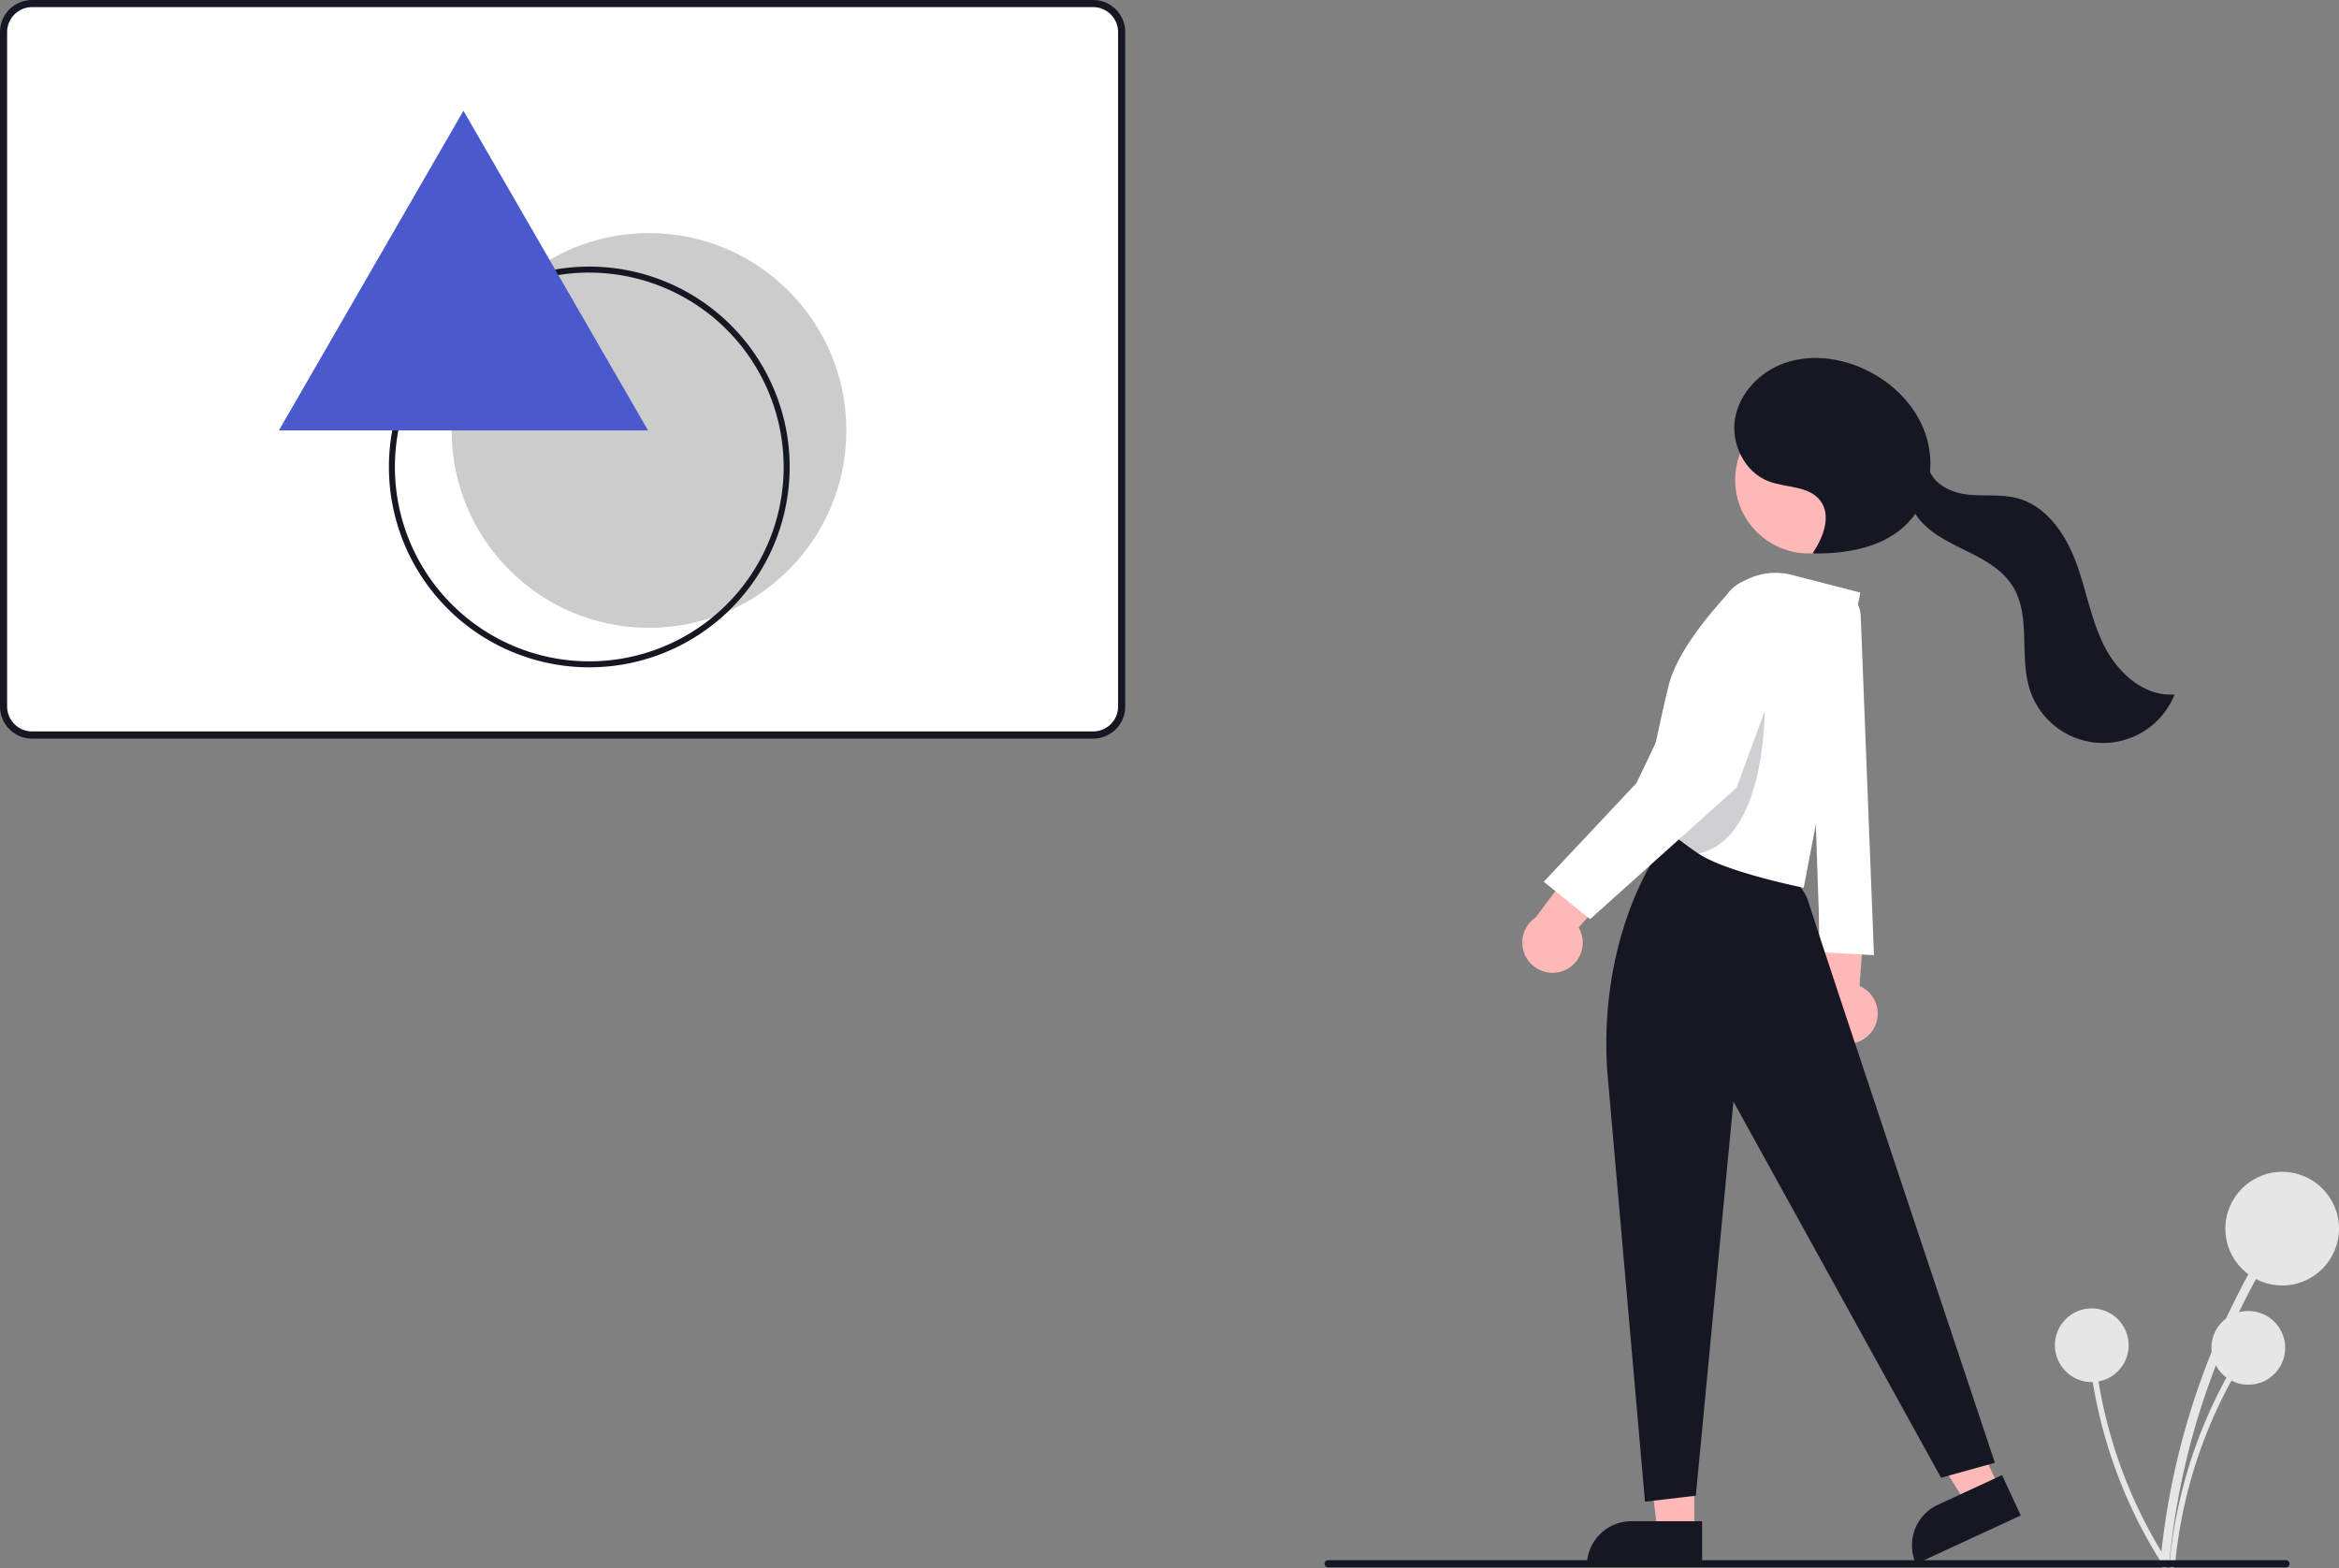 <?xml version="1.0" encoding="UTF-8"?>
<svg xmlns="http://www.w3.org/2000/svg" id="Layer_1" data-name="Layer 1" viewBox="0 0 782.13 524.33">
  <rect x="0" y="0" width="782.13" height="524.33" fill="#808080" stroke="none"/>
  <defs>
    <style>.cls-1{fill:#fff;}.cls-2,.cls-6{fill:#151722;}.cls-3{fill:#ccc;}.cls-4{fill:#e6e6e6;}.cls-5{fill:#ffb8b8;}.cls-6{opacity:0.2;isolation:isolate;}.cls-7{fill:#4a5acd;}</style>
  </defs>
  <title>discover</title>
  <rect class="cls-1" x="1.2" y="1.38" width="373.72" height="244.27" rx="10.41"></rect>
  <path class="cls-2" d="M365.54,247H10.72A10.73,10.73,0,0,1,0,236.25V10.72A10.73,10.73,0,0,1,10.72,0H365.54a10.73,10.73,0,0,1,10.72,10.72V236.25A10.73,10.73,0,0,1,365.54,247ZM10.72,2.38a8.36,8.36,0,0,0-8.34,8.34V236.25a8.35,8.35,0,0,0,8.34,8.34H365.54a8.34,8.34,0,0,0,8.33-8.34V10.72a8.35,8.35,0,0,0-8.33-8.34Z"></path>
  <circle class="cls-3" cx="217.01" cy="143.94" r="66"></circle>
  <path class="cls-4" d="M725.35,522.89a246.45,246.45,0,0,1,20.38-77.74q4.6-10.27,10.13-20.1a1.5,1.5,0,0,0-2.59-1.51,249.61,249.61,0,0,0-27.78,76.65q-2.1,11.28-3.14,22.7c-.18,1.92,2.82,1.91,3,0Z"></path>
  <circle class="cls-4" cx="763.13" cy="410.86" r="19"></circle>
  <path class="cls-4" d="M727.29,523.39A159.9,159.9,0,0,1,740.52,473q3-6.66,6.57-13a1,1,0,0,0-1.68-1,161.78,161.78,0,0,0-18,49.73q-1.35,7.3-2,14.72c-.12,1.25,1.83,1.24,1.94,0Z"></path>
  <circle class="cls-4" cx="751.8" cy="450.72" r="12.33"></circle>
  <path class="cls-4" d="M724.84,522.23a159.6,159.6,0,0,1-20.59-47.9q-1.75-7.09-2.84-14.32a1,1,0,0,0-1.93.26,161.81,161.81,0,0,0,16.37,50.3q3.43,6.59,7.45,12.86c.68,1.05,2.21-.15,1.54-1.2Z"></path>
  <circle class="cls-4" cx="699.46" cy="449.85" r="12.33"></circle>
  <path class="cls-5" d="M626.23,344.49a10.05,10.05,0,0,0-2.86-13.93,9.38,9.38,0,0,0-1.56-.84l2.59-35.64-16.2,9.07,0,32.45a10.11,10.11,0,0,0,18,8.89Z"></path>
  <path class="cls-1" d="M622.2,206l4.43,113.41-18-1-4-119,3.79-1.78A9.66,9.66,0,0,1,622.2,206Z"></path>
  <polygon class="cls-5" points="566.53 512.2 554.27 512.2 548.44 464.91 566.53 464.91 566.53 512.2"></polygon>
  <path class="cls-2" d="M545.51,508.7h23.65v14.88H530.63A14.88,14.88,0,0,1,545.51,508.7Z"></path>
  <polygon class="cls-5" points="668.53 497.55 657.41 502.7 632.25 462.24 648.67 454.64 668.53 497.55"></polygon>
  <path class="cls-2" d="M648,503.2l21.46-9.93h0l6.25,13.51h0l-35,16.18h0A14.89,14.89,0,0,1,648,503.2Z"></path>
  <path class="cls-2" d="M537.42,357.87l12.64,144.29,17-2,12.57-131.8,69.43,125.8,18-5s-57.93-173.3-62.43-187.8c-4.93-15.89-44-22-44-22l-1.5-1.5C542.34,300.46,535.62,329.78,537.42,357.87Z"></path>
  <circle class="cls-5" cx="604.78" cy="160.5" r="24.56"></circle>
  <path class="cls-1" d="M622.06,198.16l-18.93,98.7s-25.94-5.18-35.18-11.42c-3.66-2.48-7-5-9.78-7.36a119.21,119.21,0,0,1-9-8.22s6.64-32.61,9-41.34c2.75-10.11,12.19-21.89,19.54-29.91a21.76,21.76,0,0,1,21.48-6.36Z"></path>
  <path class="cls-6" d="M568,285.44c-3.66-2.48-7-5-9.78-7.36,1-14.94,23-46.22,31.94-46.22C590.11,231.86,592.22,280.07,568,285.44Z"></path>
  <path class="cls-5" d="M522.64,324.68a10.05,10.05,0,0,0,6-12.88,9.43,9.43,0,0,0-.75-1.61l23.36-27-18.41-2.4L513.51,306.8a10.11,10.11,0,0,0,9.13,17.88Z"></path>
  <path class="cls-1" d="M588,193.39a17.14,17.14,0,0,0-3,.34,12.5,12.5,0,0,0-8.91,7.8l-28.88,60.33-31,33,15.5,12.5,49-44,19.57-53.28A12.74,12.74,0,0,0,588,193.39Z"></path>
  <path class="cls-2" d="M606.23,184.83c3.5-5.23,6.26-12.48,2.41-17.46s-11.3-4.19-17.11-6.37c-8.11-3-12.81-12.55-11.34-21.07s8.31-15.6,16.46-18.49,17.35-2,25.34,1.38c9.82,4.1,18.26,12,21.79,22.08s1.65,22.1-5.69,29.82c-7.86,8.28-20.2,10.49-31.62,10.36"></path>
  <path class="cls-2" d="M644.8,155.87c1,5.59,7.13,8.77,12.77,9.47s11.47-.2,17,1.27c9.67,2.58,16.05,11.88,19.56,21.26s5.07,19.5,9.64,28.41,13.41,16.77,23.38,15.94a25.73,25.73,0,0,1-48.39-1.57c-3.67-11.31.54-24.81-5.87-34.83-3.55-5.55-9.67-8.81-15.58-11.71s-12.1-5.89-16.06-11.15-4.75-13.56.13-18"></path>
  <path class="cls-2" d="M764.4,524.11H444.11a1.19,1.19,0,1,1,0-2.38H764.4a1.19,1.19,0,0,1,0,2.38Z"></path>
  <path class="cls-2" d="M197.05,223.15a67,67,0,1,1,67-67A67,67,0,0,1,197.05,223.15Zm0-132a65,65,0,1,0,65,65h0A65.07,65.07,0,0,0,197.05,91.16Z"></path>
  <polygon class="cls-7" points="154.97 37.03 93.25 143.94 216.7 143.94 154.97 37.03 93.25 143.94 216.7 143.94 154.97 37.03"></polygon>
</svg>
